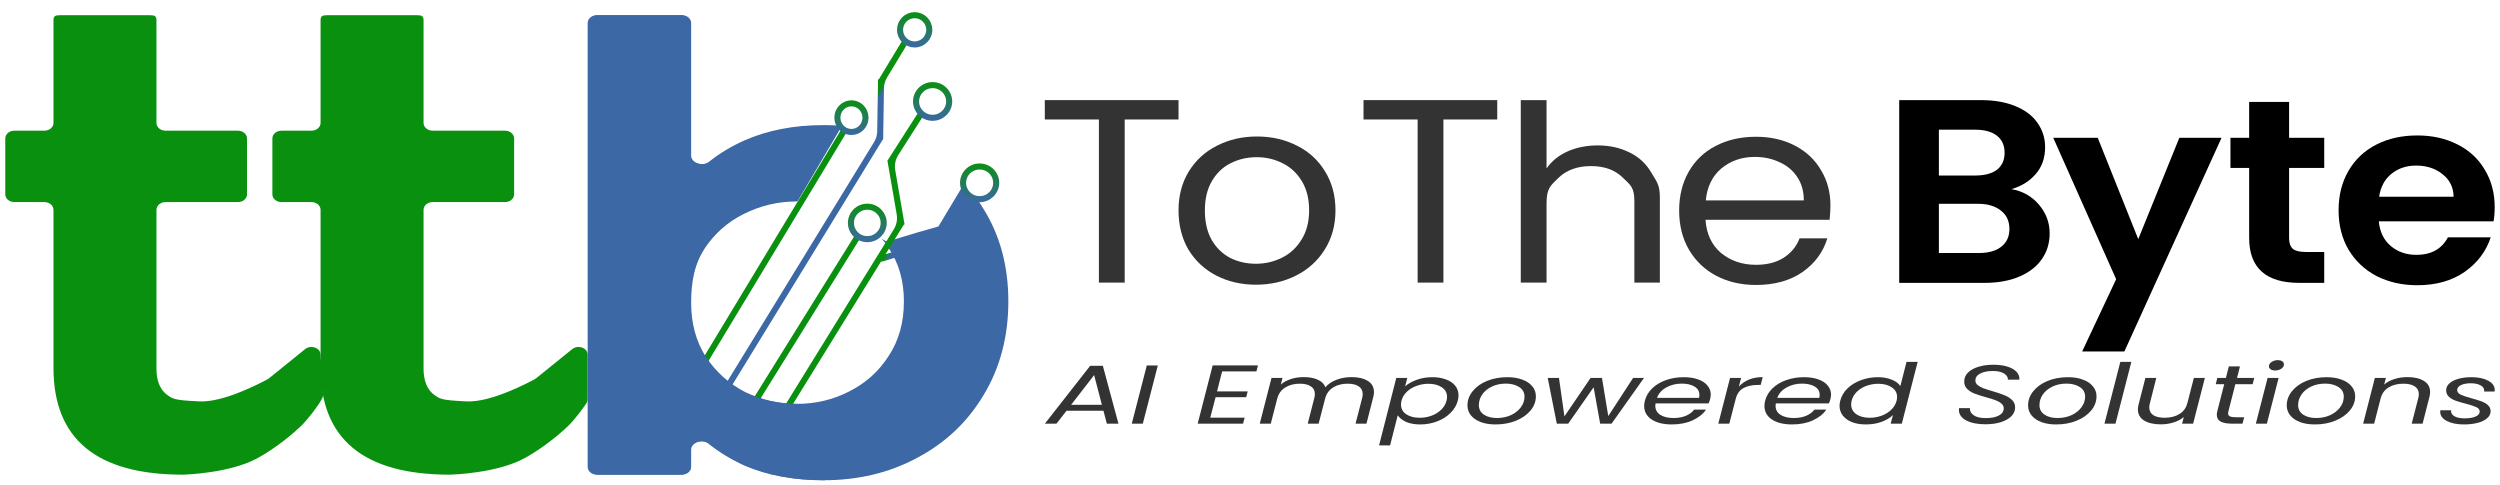 <svg width="237" height="46" viewBox="0 0 237 46" fill="none" xmlns="http://www.w3.org/2000/svg">
<path d="M111.724 9.49V11.327H106.621V26.791H104.177V11.327H99.047V9.49H111.724Z" fill="black" fill-opacity="0.8"/>
<path d="M119.056 26.99C117.677 26.99 116.424 26.7 115.296 26.121C114.186 25.542 113.309 24.723 112.664 23.664C112.037 22.588 111.724 21.347 111.724 19.94C111.724 18.55 112.046 17.326 112.691 16.266C113.353 15.191 114.249 14.372 115.377 13.809C116.505 13.23 117.767 12.94 119.163 12.94C120.56 12.94 121.822 13.23 122.95 13.809C124.078 14.372 124.965 15.182 125.609 16.242C126.272 17.301 126.603 18.534 126.603 19.94C126.603 21.347 126.263 22.588 125.582 23.664C124.92 24.723 124.016 25.542 122.87 26.121C121.724 26.7 120.453 26.99 119.056 26.99ZM119.056 25.004C119.933 25.004 120.757 24.814 121.527 24.433C122.297 24.053 122.914 23.482 123.38 22.72C123.863 21.959 124.105 21.032 124.105 19.94C124.105 18.848 123.872 17.921 123.407 17.16C122.941 16.399 122.333 15.836 121.581 15.472C120.829 15.091 120.014 14.901 119.137 14.901C118.241 14.901 117.418 15.091 116.666 15.472C115.932 15.836 115.341 16.399 114.893 17.16C114.445 17.921 114.222 18.848 114.222 19.94C114.222 21.049 114.437 21.984 114.866 22.745C115.314 23.506 115.905 24.077 116.639 24.458C117.373 24.822 118.179 25.004 119.056 25.004Z" fill="black" fill-opacity="0.8"/>
<path d="M141.939 9.49V11.327H136.836V26.791H134.392V11.327H129.262V9.49H141.939Z" fill="black" fill-opacity="0.8"/>
<path d="M151.474 13.784C152.584 13.784 153.587 14.008 154.482 14.454C155.377 14.885 156.075 15.538 156.577 16.416C157.096 17.293 157.355 17.516 157.355 18.774V26.791H154.938V19.096C154.938 17.739 154.571 17.549 153.837 16.837C153.103 16.109 152.1 15.745 150.829 15.745C149.54 15.745 148.511 16.118 147.741 16.862C146.989 17.607 146.613 17.847 146.613 19.27V26.791H144.169V9.49H146.613V15.969C147.096 15.274 147.759 14.736 148.6 14.355C149.459 13.975 150.417 13.784 151.474 13.784Z" fill="black" fill-opacity="0.8"/>
<path d="M173.525 19.469C173.525 19.899 173.498 20.354 173.445 20.834H161.681C161.771 22.174 162.263 23.225 163.158 23.986C164.072 24.731 165.173 25.104 166.462 25.104C167.518 25.104 168.396 24.88 169.094 24.433C169.81 23.97 170.311 23.358 170.598 22.596H173.23C172.836 23.904 172.048 24.971 170.866 25.799C169.685 26.61 168.217 27.015 166.462 27.015C165.065 27.015 163.812 26.725 162.702 26.146C161.61 25.567 160.75 24.748 160.124 23.689C159.497 22.613 159.184 21.372 159.184 19.965C159.184 18.558 159.488 17.326 160.097 16.267C160.705 15.207 161.556 14.396 162.648 13.834C163.758 13.255 165.029 12.965 166.462 12.965C167.858 12.965 169.094 13.246 170.168 13.809C171.242 14.372 172.066 15.149 172.639 16.142C173.23 17.119 173.525 18.227 173.525 19.469ZM171.001 18.997C171.001 18.137 170.795 17.4 170.383 16.788C169.971 16.159 169.407 15.687 168.691 15.373C167.993 15.042 167.214 14.876 166.354 14.876C165.119 14.876 164.063 15.241 163.185 15.969C162.326 16.697 161.833 17.706 161.708 18.997H171.001Z" fill="black" fill-opacity="0.8"/>
<path d="M190.681 17.93C191.737 18.112 192.606 18.6 193.286 19.394C193.967 20.189 194.307 21.099 194.307 22.125C194.307 23.052 194.056 23.871 193.555 24.582C193.071 25.277 192.364 25.823 191.433 26.221C190.502 26.618 189.401 26.816 188.13 26.816H180.046V9.49H187.78C189.052 9.49 190.144 9.68 191.057 10.061C191.988 10.441 192.686 10.971 193.152 11.649C193.635 12.328 193.877 13.098 193.877 13.958C193.877 14.967 193.582 15.812 192.991 16.49C192.418 17.169 191.648 17.648 190.681 17.93ZM183.806 16.639H187.243C188.139 16.639 188.828 16.457 189.311 16.093C189.795 15.712 190.036 15.174 190.036 14.479C190.036 13.784 189.795 13.246 189.311 12.866C188.828 12.485 188.139 12.295 187.243 12.295H183.806V16.639ZM187.592 23.986C188.506 23.986 189.213 23.788 189.714 23.391C190.233 22.994 190.493 22.431 190.493 21.703C190.493 20.958 190.224 20.379 189.687 19.965C189.15 19.535 188.425 19.32 187.512 19.32H183.806V23.986H187.592Z" fill="black"/>
<path d="M210.602 13.064L201.39 33.32H200.097H199.146H197.388L200.611 26.469L194.649 13.064H198.865L202.706 22.671L206.6 13.064H210.602Z" fill="black"/>
<path d="M217.006 15.919V22.572C217.006 23.035 217.123 23.374 217.356 23.589C217.606 23.788 218.018 23.887 218.591 23.887H220.337V26.816H217.973C214.804 26.816 213.22 25.393 213.22 22.547V15.919H211.447V13.064H213.22V9.664H217.006V13.064H220.337V15.919H217.006Z" fill="black"/>
<path d="M236.497 19.642C236.497 20.139 236.461 20.586 236.389 20.983H225.512C225.602 21.976 225.978 22.754 226.64 23.316C227.303 23.879 228.117 24.16 229.084 24.16C230.481 24.16 231.474 23.606 232.065 22.497H236.121C235.691 23.821 234.867 24.913 233.65 25.774C232.432 26.618 230.937 27.04 229.165 27.04C227.732 27.04 226.443 26.75 225.297 26.171C224.169 25.575 223.283 24.739 222.638 23.664C222.012 22.588 221.698 21.347 221.698 19.94C221.698 18.517 222.012 17.268 222.638 16.192C223.265 15.116 224.142 14.289 225.27 13.71C226.398 13.131 227.696 12.841 229.165 12.841C230.579 12.841 231.841 13.122 232.951 13.685C234.079 14.248 234.948 15.05 235.557 16.093C236.183 17.119 236.497 18.302 236.497 19.642ZM232.602 18.65C232.584 17.756 232.235 17.044 231.555 16.515C230.875 15.969 230.042 15.696 229.057 15.696C228.126 15.696 227.338 15.96 226.694 16.49C226.067 17.003 225.682 17.723 225.539 18.65H232.602Z" fill="black"/>
<path d="M104.608 38.939H101.106L100.153 40.166H99.051L103.345 34.68H104.55L106.031 40.166H104.929L104.608 38.939ZM104.459 38.377L103.724 35.559L101.542 38.377H104.459Z" fill="black" fill-opacity="0.8"/>
<path d="M109.761 34.648L108.337 40.166H107.292L108.716 34.648H109.761Z" fill="black" fill-opacity="0.8"/>
<path d="M115.857 35.21L115.375 37.102H118.28L118.142 37.656H115.237L114.732 39.596H117.992L117.843 40.166H113.538L114.961 34.64H119.255L119.106 35.21H115.857Z" fill="black" fill-opacity="0.8"/>
<path d="M128.127 35.749C128.77 35.749 129.283 35.87 129.666 36.113C130.056 36.35 130.251 36.699 130.251 37.158C130.251 37.327 130.232 37.477 130.194 37.609L129.539 40.166H128.506L129.137 37.712C129.168 37.601 129.183 37.482 129.183 37.356C129.183 37.034 129.057 36.791 128.804 36.627C128.56 36.458 128.211 36.374 127.76 36.374C127.239 36.374 126.791 36.485 126.416 36.706C126.049 36.923 125.796 37.237 125.659 37.648L125.004 40.166H123.971L124.602 37.712C124.633 37.59 124.648 37.469 124.648 37.348C124.648 37.031 124.522 36.791 124.269 36.627C124.024 36.458 123.676 36.374 123.225 36.374C122.681 36.374 122.218 36.495 121.835 36.738C121.453 36.976 121.204 37.321 121.089 37.775V37.759L120.469 40.166H119.424L120.538 35.828H121.583L121.422 36.453C121.682 36.226 122.004 36.052 122.386 35.931C122.769 35.809 123.171 35.749 123.592 35.749C124.12 35.749 124.564 35.83 124.924 35.994C125.291 36.158 125.532 36.398 125.647 36.714C125.907 36.408 126.259 36.171 126.703 36.002C127.155 35.833 127.63 35.749 128.127 35.749Z" fill="black" fill-opacity="0.8"/>
<path d="M133.205 36.627C133.481 36.379 133.844 36.173 134.296 36.01C134.747 35.841 135.241 35.757 135.777 35.757C136.267 35.757 136.699 35.828 137.074 35.97C137.457 36.108 137.752 36.308 137.958 36.572C138.165 36.831 138.268 37.137 138.268 37.49C138.268 37.643 138.245 37.807 138.199 37.981C138.085 38.419 137.851 38.809 137.499 39.153C137.155 39.496 136.73 39.762 136.225 39.952C135.727 40.142 135.199 40.237 134.64 40.237C134.104 40.237 133.653 40.155 133.285 39.992C132.926 39.823 132.665 39.614 132.505 39.366L131.781 42.224H130.736L132.367 35.828H133.412L133.205 36.627ZM137.132 37.981C137.162 37.87 137.178 37.749 137.178 37.617C137.178 37.232 137.013 36.931 136.684 36.714C136.355 36.493 135.93 36.382 135.409 36.382C135.027 36.382 134.655 36.448 134.296 36.58C133.936 36.706 133.626 36.894 133.366 37.142C133.113 37.385 132.945 37.667 132.861 37.989C132.83 38.1 132.815 38.221 132.815 38.353C132.815 38.738 132.979 39.044 133.308 39.271C133.645 39.493 134.07 39.604 134.583 39.604C134.973 39.604 135.344 39.541 135.696 39.414C136.056 39.282 136.362 39.094 136.615 38.852C136.875 38.604 137.047 38.313 137.132 37.981Z" fill="black" fill-opacity="0.8"/>
<path d="M141.779 40.237C141.251 40.237 140.784 40.163 140.378 40.015C139.98 39.862 139.67 39.651 139.448 39.382C139.226 39.108 139.115 38.791 139.115 38.432C139.115 37.941 139.28 37.493 139.609 37.086C139.938 36.675 140.39 36.35 140.964 36.113C141.546 35.875 142.192 35.757 142.904 35.757C143.432 35.757 143.899 35.833 144.305 35.986C144.718 36.134 145.036 36.345 145.258 36.619C145.488 36.889 145.602 37.205 145.602 37.569C145.602 38.06 145.434 38.509 145.097 38.915C144.76 39.321 144.301 39.643 143.719 39.881C143.138 40.118 142.491 40.237 141.779 40.237ZM141.905 39.627C142.403 39.627 142.851 39.535 143.249 39.35C143.647 39.16 143.957 38.912 144.179 38.606C144.408 38.295 144.523 37.962 144.523 37.609C144.523 37.208 144.355 36.902 144.018 36.691C143.681 36.474 143.26 36.366 142.755 36.366C142.257 36.366 141.814 36.461 141.423 36.651C141.033 36.836 140.73 37.084 140.516 37.395C140.302 37.706 140.195 38.042 140.195 38.401C140.195 38.791 140.355 39.094 140.677 39.311C140.998 39.522 141.408 39.627 141.905 39.627Z" fill="black" fill-opacity="0.8"/>
<path d="M155.851 35.828L152.774 40.166H151.695L151.075 36.714L148.664 40.166H147.585L146.724 35.828H147.791L148.308 39.469L150.788 35.828H151.867L152.464 39.446L154.818 35.828H155.851Z" fill="black" fill-opacity="0.8"/>
<path d="M159.621 35.757C160.149 35.757 160.604 35.828 160.987 35.97C161.377 36.108 161.672 36.303 161.871 36.556C162.078 36.804 162.181 37.089 162.181 37.411C162.181 37.522 162.162 37.656 162.124 37.815C162.093 37.952 162.043 38.094 161.974 38.242H156.946C156.93 38.348 156.923 38.424 156.923 38.472C156.923 38.836 157.08 39.121 157.393 39.327C157.715 39.527 158.132 39.627 158.645 39.627C159.096 39.627 159.491 39.556 159.827 39.414C160.172 39.266 160.432 39.071 160.608 38.828H161.733C161.458 39.245 161.033 39.585 160.459 39.849C159.892 40.108 159.234 40.237 158.484 40.237C157.696 40.237 157.06 40.081 156.578 39.77C156.104 39.453 155.866 39.023 155.866 38.48C155.866 38.327 155.889 38.163 155.935 37.989C156.05 37.54 156.283 37.147 156.636 36.809C156.988 36.472 157.42 36.213 157.933 36.034C158.453 35.849 159.016 35.757 159.621 35.757ZM161.067 37.72C161.09 37.614 161.102 37.517 161.102 37.427C161.102 37.089 160.945 36.828 160.631 36.643C160.325 36.458 159.923 36.366 159.426 36.366C158.89 36.366 158.404 36.487 157.967 36.73C157.531 36.968 157.236 37.297 157.083 37.72H161.067Z" fill="black" fill-opacity="0.8"/>
<path d="M164.846 36.651C165.099 36.366 165.416 36.144 165.799 35.986C166.182 35.828 166.618 35.749 167.108 35.749L166.913 36.493H166.637C166.094 36.493 165.638 36.593 165.271 36.794C164.911 36.994 164.67 37.332 164.548 37.807L163.939 40.166H162.894L164.008 35.828H165.053L164.846 36.651Z" fill="black" fill-opacity="0.8"/>
<path d="M171.024 35.757C171.552 35.757 172.007 35.828 172.39 35.97C172.78 36.108 173.075 36.303 173.274 36.556C173.481 36.804 173.584 37.089 173.584 37.411C173.584 37.522 173.565 37.656 173.527 37.815C173.496 37.952 173.446 38.094 173.377 38.242H168.348C168.333 38.348 168.326 38.424 168.326 38.472C168.326 38.836 168.482 39.121 168.796 39.327C169.118 39.527 169.535 39.627 170.048 39.627C170.499 39.627 170.894 39.556 171.23 39.414C171.575 39.266 171.835 39.071 172.011 38.828H173.136C172.861 39.245 172.436 39.585 171.862 39.849C171.295 40.108 170.637 40.237 169.887 40.237C169.099 40.237 168.463 40.081 167.981 39.77C167.507 39.453 167.269 39.023 167.269 38.48C167.269 38.327 167.292 38.163 167.338 37.989C167.453 37.54 167.686 37.147 168.038 36.809C168.391 36.472 168.823 36.213 169.336 36.034C169.856 35.849 170.419 35.757 171.024 35.757ZM172.47 37.72C172.493 37.614 172.505 37.517 172.505 37.427C172.505 37.089 172.348 36.828 172.034 36.643C171.728 36.458 171.326 36.366 170.828 36.366C170.293 36.366 169.807 36.487 169.37 36.73C168.934 36.968 168.639 37.297 168.486 37.72H172.47Z" fill="black" fill-opacity="0.8"/>
<path d="M174.458 37.981C174.573 37.538 174.802 37.15 175.147 36.817C175.499 36.48 175.928 36.218 176.433 36.034C176.938 35.849 177.474 35.757 178.04 35.757C178.522 35.757 178.955 35.836 179.338 35.994C179.72 36.147 179.992 36.35 180.153 36.603L180.738 34.308H181.795L180.291 40.166H179.234L179.452 39.35C179.184 39.609 178.825 39.823 178.373 39.992C177.922 40.155 177.424 40.237 176.881 40.237C176.391 40.237 175.958 40.166 175.583 40.023C175.208 39.876 174.913 39.667 174.699 39.398C174.492 39.129 174.389 38.817 174.389 38.464C174.389 38.306 174.412 38.145 174.458 37.981ZM179.797 37.989C179.827 37.878 179.843 37.759 179.843 37.633C179.843 37.247 179.674 36.944 179.338 36.722C179.008 36.495 178.587 36.382 178.075 36.382C177.684 36.382 177.309 36.445 176.949 36.572C176.597 36.699 176.295 36.883 176.042 37.126C175.79 37.369 175.621 37.654 175.537 37.981C175.507 38.092 175.491 38.213 175.491 38.345C175.491 38.736 175.656 39.044 175.985 39.271C176.314 39.493 176.735 39.604 177.248 39.604C177.638 39.604 178.01 39.541 178.362 39.414C178.721 39.282 179.028 39.094 179.28 38.852C179.54 38.604 179.713 38.316 179.797 37.989Z" fill="black" fill-opacity="0.8"/>
<path d="M188.208 40.221C187.466 40.221 186.861 40.1 186.394 39.857C185.935 39.609 185.706 39.279 185.706 38.868C185.706 38.788 185.709 38.73 185.717 38.693H186.75C186.727 38.952 186.842 39.174 187.095 39.358C187.347 39.543 187.734 39.635 188.254 39.635C188.775 39.635 189.188 39.554 189.494 39.39C189.801 39.226 189.954 38.997 189.954 38.701C189.954 38.522 189.877 38.371 189.724 38.25C189.579 38.123 189.395 38.02 189.173 37.941C188.959 37.857 188.664 37.765 188.289 37.664C187.83 37.538 187.458 37.419 187.175 37.308C186.9 37.197 186.666 37.047 186.475 36.857C186.283 36.667 186.195 36.427 186.211 36.136C186.211 35.83 186.329 35.559 186.567 35.321C186.804 35.084 187.129 34.902 187.543 34.775C187.964 34.643 188.442 34.577 188.978 34.577C189.498 34.577 189.946 34.638 190.321 34.759C190.704 34.88 190.991 35.049 191.182 35.266C191.373 35.482 191.458 35.725 191.435 35.994H190.344C190.359 35.857 190.313 35.725 190.206 35.598C190.107 35.471 189.946 35.369 189.724 35.289C189.51 35.21 189.242 35.171 188.92 35.171C188.423 35.171 188.021 35.252 187.715 35.416C187.416 35.574 187.267 35.793 187.267 36.073C187.267 36.237 187.336 36.379 187.474 36.501C187.619 36.617 187.799 36.717 188.013 36.801C188.228 36.881 188.522 36.976 188.897 37.086C189.349 37.218 189.716 37.342 190 37.459C190.29 37.569 190.535 37.72 190.734 37.91C190.933 38.1 191.033 38.337 191.033 38.622C191.033 38.928 190.918 39.203 190.688 39.446C190.459 39.683 190.13 39.873 189.701 40.015C189.272 40.153 188.775 40.221 188.208 40.221Z" fill="black" fill-opacity="0.8"/>
<path d="M194.925 40.237C194.397 40.237 193.93 40.163 193.525 40.015C193.127 39.862 192.817 39.651 192.595 39.382C192.373 39.108 192.262 38.791 192.262 38.432C192.262 37.941 192.426 37.493 192.755 37.086C193.085 36.675 193.536 36.35 194.11 36.113C194.692 35.875 195.339 35.757 196.051 35.757C196.579 35.757 197.046 35.833 197.451 35.986C197.865 36.134 198.182 36.345 198.404 36.619C198.634 36.889 198.749 37.205 198.749 37.569C198.749 38.06 198.58 38.509 198.244 38.915C197.907 39.321 197.448 39.643 196.866 39.881C196.284 40.118 195.637 40.237 194.925 40.237ZM195.052 39.627C195.549 39.627 195.997 39.535 196.395 39.35C196.793 39.16 197.103 38.912 197.325 38.606C197.555 38.295 197.669 37.962 197.669 37.609C197.669 37.208 197.501 36.902 197.164 36.691C196.828 36.474 196.407 36.366 195.901 36.366C195.404 36.366 194.96 36.461 194.57 36.651C194.179 36.836 193.877 37.084 193.662 37.395C193.448 37.706 193.341 38.042 193.341 38.401C193.341 38.791 193.502 39.094 193.823 39.311C194.145 39.522 194.554 39.627 195.052 39.627Z" fill="black" fill-opacity="0.8"/>
<path d="M202.051 34.308L200.547 40.166H199.502L201.007 34.308H202.051Z" fill="black" fill-opacity="0.8"/>
<path d="M209.022 35.828L207.908 40.166H206.863L207.024 39.532C206.771 39.754 206.45 39.926 206.059 40.047C205.669 40.169 205.263 40.229 204.842 40.229C204.184 40.229 203.656 40.108 203.258 39.865C202.868 39.617 202.672 39.263 202.672 38.804C202.672 38.688 202.692 38.543 202.73 38.369L203.384 35.828H204.418L203.798 38.274C203.767 38.385 203.752 38.501 203.752 38.622C203.752 38.944 203.878 39.19 204.131 39.358C204.391 39.522 204.751 39.604 205.21 39.604C205.761 39.604 206.228 39.485 206.611 39.248C207.001 39.01 207.25 38.664 207.357 38.211V38.234L207.977 35.828H209.022Z" fill="black" fill-opacity="0.8"/>
<path d="M211.256 38.978C211.234 39.058 211.222 39.126 211.222 39.184C211.222 39.316 211.279 39.411 211.394 39.469C211.517 39.527 211.712 39.556 211.98 39.556H212.749L212.588 40.166H211.647C211.149 40.166 210.774 40.1 210.522 39.968C210.277 39.836 210.154 39.62 210.154 39.319C210.154 39.203 210.17 39.089 210.2 38.978L210.855 36.422H210.051L210.2 35.828H211.015L211.291 34.735H212.347L212.072 35.828H213.702L213.553 36.422H211.911L211.256 38.978Z" fill="black" fill-opacity="0.8"/>
<path d="M215.68 35.123C215.511 35.123 215.37 35.086 215.255 35.012C215.148 34.933 215.094 34.836 215.094 34.719C215.094 34.561 215.178 34.427 215.347 34.316C215.515 34.2 215.71 34.142 215.932 34.142C216.108 34.142 216.25 34.178 216.357 34.252C216.464 34.326 216.518 34.424 216.518 34.545C216.518 34.704 216.434 34.841 216.265 34.957C216.097 35.068 215.902 35.123 215.68 35.123ZM216.013 35.828L214.899 40.166H213.854L214.968 35.828H216.013Z" fill="black" fill-opacity="0.8"/>
<path d="M219.447 40.237C218.919 40.237 218.452 40.163 218.046 40.015C217.648 39.862 217.338 39.651 217.116 39.382C216.894 39.108 216.783 38.791 216.783 38.432C216.783 37.941 216.948 37.493 217.277 37.086C217.606 36.675 218.058 36.35 218.632 36.113C219.213 35.875 219.86 35.757 220.572 35.757C221.1 35.757 221.567 35.833 221.973 35.986C222.386 36.134 222.704 36.345 222.926 36.619C223.155 36.889 223.27 37.205 223.27 37.569C223.27 38.06 223.102 38.509 222.765 38.915C222.428 39.321 221.969 39.643 221.387 39.881C220.805 40.118 220.159 40.237 219.447 40.237ZM219.573 39.627C220.071 39.627 220.518 39.535 220.916 39.35C221.314 39.16 221.624 38.912 221.846 38.606C222.076 38.295 222.191 37.962 222.191 37.609C222.191 37.208 222.022 36.902 221.686 36.691C221.349 36.474 220.928 36.366 220.423 36.366C219.925 36.366 219.481 36.461 219.091 36.651C218.7 36.836 218.398 37.084 218.184 37.395C217.969 37.706 217.862 38.042 217.862 38.401C217.862 38.791 218.023 39.094 218.345 39.311C218.666 39.522 219.076 39.627 219.573 39.627Z" fill="black" fill-opacity="0.8"/>
<path d="M228.226 35.749C228.877 35.749 229.397 35.87 229.787 36.113C230.178 36.35 230.373 36.699 230.373 37.158C230.373 37.327 230.354 37.477 230.316 37.609L229.661 40.166H228.628L229.259 37.712C229.29 37.601 229.305 37.485 229.305 37.364C229.305 37.042 229.175 36.796 228.915 36.627C228.662 36.458 228.306 36.374 227.847 36.374C227.296 36.374 226.825 36.493 226.435 36.73C226.052 36.968 225.803 37.313 225.689 37.767V37.751L225.069 40.166H224.024L225.137 35.828H226.182L226.022 36.453C226.282 36.226 226.607 36.052 226.997 35.931C227.388 35.809 227.797 35.749 228.226 35.749Z" fill="black" fill-opacity="0.8"/>
<path d="M233.584 40.237C232.925 40.237 232.386 40.129 231.965 39.913C231.544 39.696 231.333 39.406 231.333 39.042C231.333 38.973 231.337 38.923 231.345 38.891H232.367C232.336 39.118 232.432 39.303 232.654 39.446C232.883 39.588 233.213 39.659 233.641 39.659C234.07 39.659 234.414 39.604 234.674 39.493C234.942 39.377 235.076 39.216 235.076 39.01C235.076 38.836 234.969 38.699 234.755 38.598C234.541 38.498 234.211 38.39 233.767 38.274C233.377 38.174 233.056 38.079 232.803 37.989C232.55 37.899 232.336 37.775 232.16 37.617C231.984 37.453 231.896 37.247 231.896 36.999C231.896 36.757 231.995 36.54 232.195 36.35C232.401 36.16 232.684 36.015 233.044 35.915C233.412 35.809 233.829 35.757 234.296 35.757C234.939 35.757 235.467 35.867 235.88 36.089C236.293 36.311 236.5 36.601 236.5 36.96C236.5 37.028 236.496 37.081 236.489 37.118H235.49L235.501 37.023C235.501 36.812 235.383 36.646 235.145 36.524C234.916 36.398 234.609 36.334 234.227 36.334C233.852 36.334 233.542 36.392 233.297 36.508C233.059 36.625 232.941 36.78 232.941 36.976C232.941 37.16 233.052 37.305 233.274 37.411C233.496 37.517 233.84 37.633 234.307 37.759C234.697 37.865 235.011 37.962 235.249 38.052C235.486 38.137 235.689 38.255 235.857 38.408C236.025 38.562 236.11 38.754 236.11 38.986C236.11 39.24 235.999 39.461 235.777 39.651C235.562 39.841 235.264 39.986 234.881 40.087C234.498 40.187 234.066 40.237 233.584 40.237Z" fill="black" fill-opacity="0.8"/>
<path d="M41.017 19.158C40.54 19.158 40.153 19.487 40.153 19.893V34.933C40.153 36.032 40.453 36.837 41.053 37.347C41.699 37.818 41.71 37.934 44.238 38.053C46.584 38.164 50.212 36.211 50.721 35.93C50.762 35.907 50.799 35.882 50.835 35.853L54.251 33.093C54.801 32.649 55.71 32.98 55.71 33.626V37.864C55.71 37.988 55.674 38.109 55.601 38.217C55.32 38.632 54.542 39.739 53.792 40.448C52.465 41.702 50.945 42.761 49.777 43.409C47.15 44.868 42.873 44.993 42.654 44.998C42.647 44.999 42.642 44.999 42.635 44.999C34.472 44.996 30.39 41.621 30.39 34.874V19.893C30.39 19.487 30.003 19.158 29.526 19.158H26.685C26.207 19.158 25.821 18.83 25.821 18.424V13.124C25.821 12.718 26.207 12.389 26.685 12.389H29.526C30.003 12.389 30.39 12.06 30.39 11.655V1.931C30.39 1.525 30.545 1.441 31.022 1.441H35.342H39.518C39.995 1.441 40.153 1.525 40.153 1.931V11.655C40.153 12.06 40.54 12.389 41.017 12.389H47.874C48.352 12.389 48.738 12.718 48.738 13.124V18.424C48.738 18.83 48.352 19.158 47.874 19.158H41.017Z" fill="#09900F"/>
<path d="M65.403 14.756C65.403 15.481 66.608 15.828 67.225 15.329C68.171 14.565 69.272 13.899 70.527 13.331C72.743 12.35 75.258 11.86 78.074 11.86C81.351 11.86 84.305 12.546 86.936 13.92C89.613 15.293 91.713 17.255 93.237 19.806C94.806 22.317 95.591 25.241 95.591 28.576C95.591 31.912 94.806 34.874 93.237 37.464C91.713 40.015 89.613 41.997 86.936 43.409C84.305 44.822 81.351 45.528 78.074 45.528C75.212 45.528 72.696 45.057 70.527 44.116C69.259 43.53 68.139 42.846 67.168 42.065C66.558 41.574 65.403 41.917 65.403 42.631V44.264C65.403 44.67 65.016 44.999 64.539 44.999H56.574C56.097 44.999 55.71 44.67 55.71 44.264V2.176C55.71 1.77 56.097 1.441 56.574 1.441H64.539C65.016 1.441 65.403 1.77 65.403 2.176V14.756ZM85.69 28.576C85.69 26.614 85.205 24.927 84.236 23.514C83.313 22.062 82.066 20.963 80.497 20.218C78.974 19.472 77.312 19.1 75.512 19.1C73.758 19.1 72.096 19.492 70.527 20.277C69.004 21.022 67.757 22.121 66.788 23.573C65.865 25.025 65.403 26.732 65.403 28.694C65.403 30.656 65.865 32.363 66.788 33.815C67.757 35.267 69.004 36.385 70.527 37.17C72.096 37.916 73.758 38.288 75.512 38.288C77.312 38.288 78.974 37.896 80.497 37.111C82.066 36.326 83.313 35.208 84.236 33.756C85.205 32.304 85.69 30.578 85.69 28.576Z" fill="#3C68A5"/>
<path d="M15.696 19.158C15.219 19.158 14.832 19.487 14.832 19.893V34.933C14.832 36.032 15.132 36.836 15.732 37.346C16.378 37.817 16.389 37.934 18.917 38.053C21.264 38.163 24.891 36.211 25.4 35.93C25.442 35.907 25.478 35.882 25.514 35.853L28.93 33.093C29.481 32.648 30.389 32.98 30.389 33.626L30.63 37.508C30.63 37.633 30.353 38.109 30.28 38.217C29.999 38.631 29.222 39.739 28.471 40.448C27.144 41.702 25.624 42.761 24.456 43.409C21.829 44.867 17.552 44.993 17.333 44.998C17.326 44.998 17.321 44.998 17.314 44.998C9.151 44.995 5.07 41.621 5.07 34.874V19.893C5.07 19.487 4.683 19.158 4.206 19.158H1.364C0.887 19.158 0.5 18.829 0.5 18.424V13.124C0.5 12.718 0.887 12.389 1.364 12.389H4.206C4.683 12.389 5.07 12.06 5.07 11.655V1.931C5.07 1.525 5.224 1.441 5.702 1.441H10.021H14.197C14.674 1.441 14.832 1.525 14.832 1.931V11.655C14.832 12.06 15.219 12.389 15.696 12.389H22.554C23.031 12.389 23.418 12.718 23.418 13.124V18.424C23.418 18.829 23.031 19.158 22.554 19.158H15.696Z" fill="#09900F"/>
<path d="M79.887 11.815L83.345 12.103L86.514 12.967L89.54 14.84L91.557 17.145L89.396 20.747L88.964 21.468L86.947 22.044L84.065 22.908L77.87 19.451L75.564 19.162L79.887 11.815Z" fill="white"/>
<g filter="url(#filter0_d_1263_873)">
<line y1="-0.288" x2="28.851" y2="-0.288" transform="matrix(0.517 -0.856 0.849 0.529 66.776 33.713)" stroke="url(#paint0_linear_1263_873)" stroke-width="0.576"/>
<path d="M80.717 8.643C81.449 8.643 82.049 9.247 82.049 10.002C82.049 10.756 81.449 11.36 80.717 11.36C79.986 11.36 79.384 10.756 79.384 10.002C79.384 9.247 79.986 8.643 80.717 8.643Z" fill="white" stroke="url(#paint1_linear_1263_873)" stroke-width="0.576"/>
<path d="M86.577 1.534C86.713 1.616 86.757 1.794 86.674 1.93L84.093 6.188C83.908 6.494 83.807 6.843 83.801 7.201L83.724 12.051C83.723 12.063 83.713 12.072 83.701 12.072C83.694 12.072 83.686 12.076 83.683 12.082L68.442 36.933C68.359 37.069 68.181 37.112 68.046 37.028C67.91 36.945 67.868 36.767 67.951 36.632L82.861 12.319C83.05 12.012 83.153 11.659 83.159 11.297L83.235 6.582C83.235 6.573 83.23 6.565 83.223 6.561C83.211 6.554 83.207 6.539 83.214 6.527L83.229 6.502C83.233 6.494 83.236 6.485 83.236 6.476L83.238 6.409C83.238 6.383 83.26 6.362 83.286 6.362C83.303 6.363 83.318 6.354 83.327 6.34L86.181 1.631C86.264 1.495 86.441 1.452 86.577 1.534Z" fill="url(#paint2_linear_1263_873)"/>
<path d="M86.709 0.288C87.474 0.288 88.095 0.909 88.095 1.675C88.095 2.44 87.474 3.061 86.709 3.061C85.943 3.06 85.323 2.44 85.323 1.675C85.323 0.909 85.943 0.288 86.709 0.288Z" fill="white" stroke="url(#paint3_linear_1263_873)" stroke-width="0.576"/>
<path d="M87.522 8.771C87.607 8.638 87.783 8.599 87.916 8.682C88.052 8.767 88.093 8.946 88.007 9.081L85.155 13.544C84.884 13.968 84.781 14.478 84.867 14.973L85.737 20.019C85.737 20.022 85.739 20.024 85.742 20.026C85.747 20.029 85.748 20.036 85.745 20.041L85.743 20.05L85.749 20.082C85.754 20.113 85.733 20.143 85.702 20.148C85.686 20.151 85.671 20.16 85.663 20.174L83.949 22.946L88.455 21.566C88.719 21.485 88.945 21.312 89.092 21.079L91.987 16.485C92.072 16.351 92.25 16.31 92.384 16.395C92.519 16.48 92.559 16.658 92.474 16.793L89.403 21.665C89.385 21.693 89.38 21.729 89.39 21.761C89.409 21.822 89.376 21.886 89.315 21.905L83.655 23.639C83.609 23.653 83.562 23.654 83.517 23.645L74.42 38.367C74.337 38.502 74.158 38.544 74.023 38.46C73.888 38.377 73.846 38.199 73.929 38.064L84.736 20.578C84.995 20.159 85.091 19.66 85.007 19.174L84.138 14.136C84.137 14.13 84.133 14.125 84.128 14.122C84.118 14.115 84.115 14.102 84.122 14.092L84.126 14.082C84.128 14.081 84.129 14.079 84.128 14.077L84.127 14.076C84.127 14.072 84.13 14.068 84.134 14.067C84.136 14.066 84.138 14.066 84.139 14.064L87.522 8.771Z" fill="url(#paint4_linear_1263_873)"/>
<path d="M88.412 6.917C89.282 6.917 89.981 7.614 89.981 8.466C89.981 9.318 89.282 10.013 88.412 10.014C87.542 10.014 86.842 9.318 86.842 8.466C86.842 7.614 87.542 6.917 88.412 6.917Z" fill="white" stroke="url(#paint5_linear_1263_873)" stroke-width="0.576"/>
<path d="M92.869 14.631C93.739 14.632 94.439 15.328 94.439 16.18C94.438 17.032 93.739 17.728 92.869 17.728C91.999 17.728 91.299 17.032 91.299 16.18C91.299 15.328 91.999 14.631 92.869 14.631Z" fill="white" stroke="url(#paint6_linear_1263_873)" stroke-width="0.576"/>
<path d="M71.188 37.544L81.977 20.194" stroke="url(#paint7_linear_1263_873)" stroke-width="0.576"/>
<path d="M82.221 18.442C83.081 18.442 83.774 19.133 83.774 19.981C83.774 20.828 83.081 21.519 82.221 21.519C81.362 21.519 80.669 20.828 80.668 19.981C80.668 19.133 81.362 18.442 82.221 18.442Z" fill="white" stroke="url(#paint8_linear_1263_873)" stroke-width="0.576"/>
</g>
<path d="M70.643 44.116C72.813 45.057 75.328 45.528 78.19 45.528L75.629 38.288C73.874 38.288 72.213 37.916 70.643 37.17C69.12 36.385 67.874 35.267 66.905 33.815C65.981 32.363 65.52 30.656 65.52 28.694C65.52 26.732 65.853 24.937 66.776 23.485L67.342 15.329C66.724 15.828 65.52 15.48 65.52 14.756V2.175C65.52 1.77 65.133 1.441 64.656 1.441H56.691C56.214 1.441 55.827 1.77 55.827 2.175V44.264C55.827 44.67 56.214 44.998 56.691 44.998H64.656C65.133 44.998 65.52 44.67 65.52 44.264V42.631C65.52 41.917 66.674 41.574 67.284 42.064C68.256 42.846 69.376 43.53 70.643 44.116Z" fill="#3C68A5"/>
<defs>
<filter id="filter0_d_1263_873" x="65.135" y="0" width="30.745" height="40.809" filterUnits="userSpaceOnUse" color-interpolation-filters="sRGB">
<feFlood flood-opacity="0" result="BackgroundImageFix"/>
<feColorMatrix in="SourceAlpha" type="matrix" values="0 0 0 0 0 0 0 0 0 0 0 0 0 0 0 0 0 0 127 0" result="hardAlpha"/>
<feOffset dy="1.153"/>
<feGaussianBlur stdDeviation="0.576"/>
<feComposite in2="hardAlpha" operator="out"/>
<feColorMatrix type="matrix" values="0 0 0 0 0 0 0 0 0 0 0 0 0 0 0 0 0 0 0.25 0"/>
<feBlend mode="normal" in2="BackgroundImageFix" result="effect1_dropShadow_1263_873"/>
<feBlend mode="normal" in="SourceGraphic" in2="effect1_dropShadow_1263_873" result="shape"/>
</filter>
<linearGradient id="paint0_linear_1263_873" x1="9.523" y1="5.05561e-06" x2="9.523" y2="1" gradientUnits="userSpaceOnUse">
<stop stop-color="#09900F"/>
<stop offset="1" stop-color="#3C68A5"/>
</linearGradient>
<linearGradient id="paint1_linear_1263_873" x1="80.166" y1="8.355" x2="80.166" y2="11.647" gradientUnits="userSpaceOnUse">
<stop stop-color="#09900F"/>
<stop offset="1" stop-color="#3C68A5"/>
</linearGradient>
<linearGradient id="paint2_linear_1263_873" x1="84.652" y1="5.27" x2="84.935" y2="5.44" gradientUnits="userSpaceOnUse">
<stop stop-color="#09900F"/>
<stop offset="1" stop-color="#3C68A5"/>
</linearGradient>
<linearGradient id="paint3_linear_1263_873" x1="86.14" y1="1.69295e-05" x2="86.14" y2="3.347" gradientUnits="userSpaceOnUse">
<stop stop-color="#09900F"/>
<stop offset="1" stop-color="#3C68A5"/>
</linearGradient>
<linearGradient id="paint4_linear_1263_873" x1="77.766" y1="33.33" x2="78.078" y2="33.518" gradientUnits="userSpaceOnUse">
<stop stop-color="#09900F"/>
<stop offset="1" stop-color="#3C68A5"/>
</linearGradient>
<linearGradient id="paint5_linear_1263_873" x1="87.78" y1="6.629" x2="87.78" y2="10.301" gradientUnits="userSpaceOnUse">
<stop stop-color="#09900F"/>
<stop offset="1" stop-color="#3C68A5"/>
</linearGradient>
<linearGradient id="paint6_linear_1263_873" x1="92.237" y1="14.343" x2="92.237" y2="18.015" gradientUnits="userSpaceOnUse">
<stop stop-color="#09900F"/>
<stop offset="1" stop-color="#3C68A5"/>
</linearGradient>
<linearGradient id="paint7_linear_1263_873" x1="74.539" y1="32.643" x2="74.783" y2="32.796" gradientUnits="userSpaceOnUse">
<stop stop-color="#09900F"/>
<stop offset="1" stop-color="#3C68A5"/>
</linearGradient>
<linearGradient id="paint8_linear_1263_873" x1="81.596" y1="18.154" x2="81.596" y2="21.806" gradientUnits="userSpaceOnUse">
<stop stop-color="#09900F"/>
<stop offset="1" stop-color="#3C68A5"/>
</linearGradient>
</defs>
</svg>
